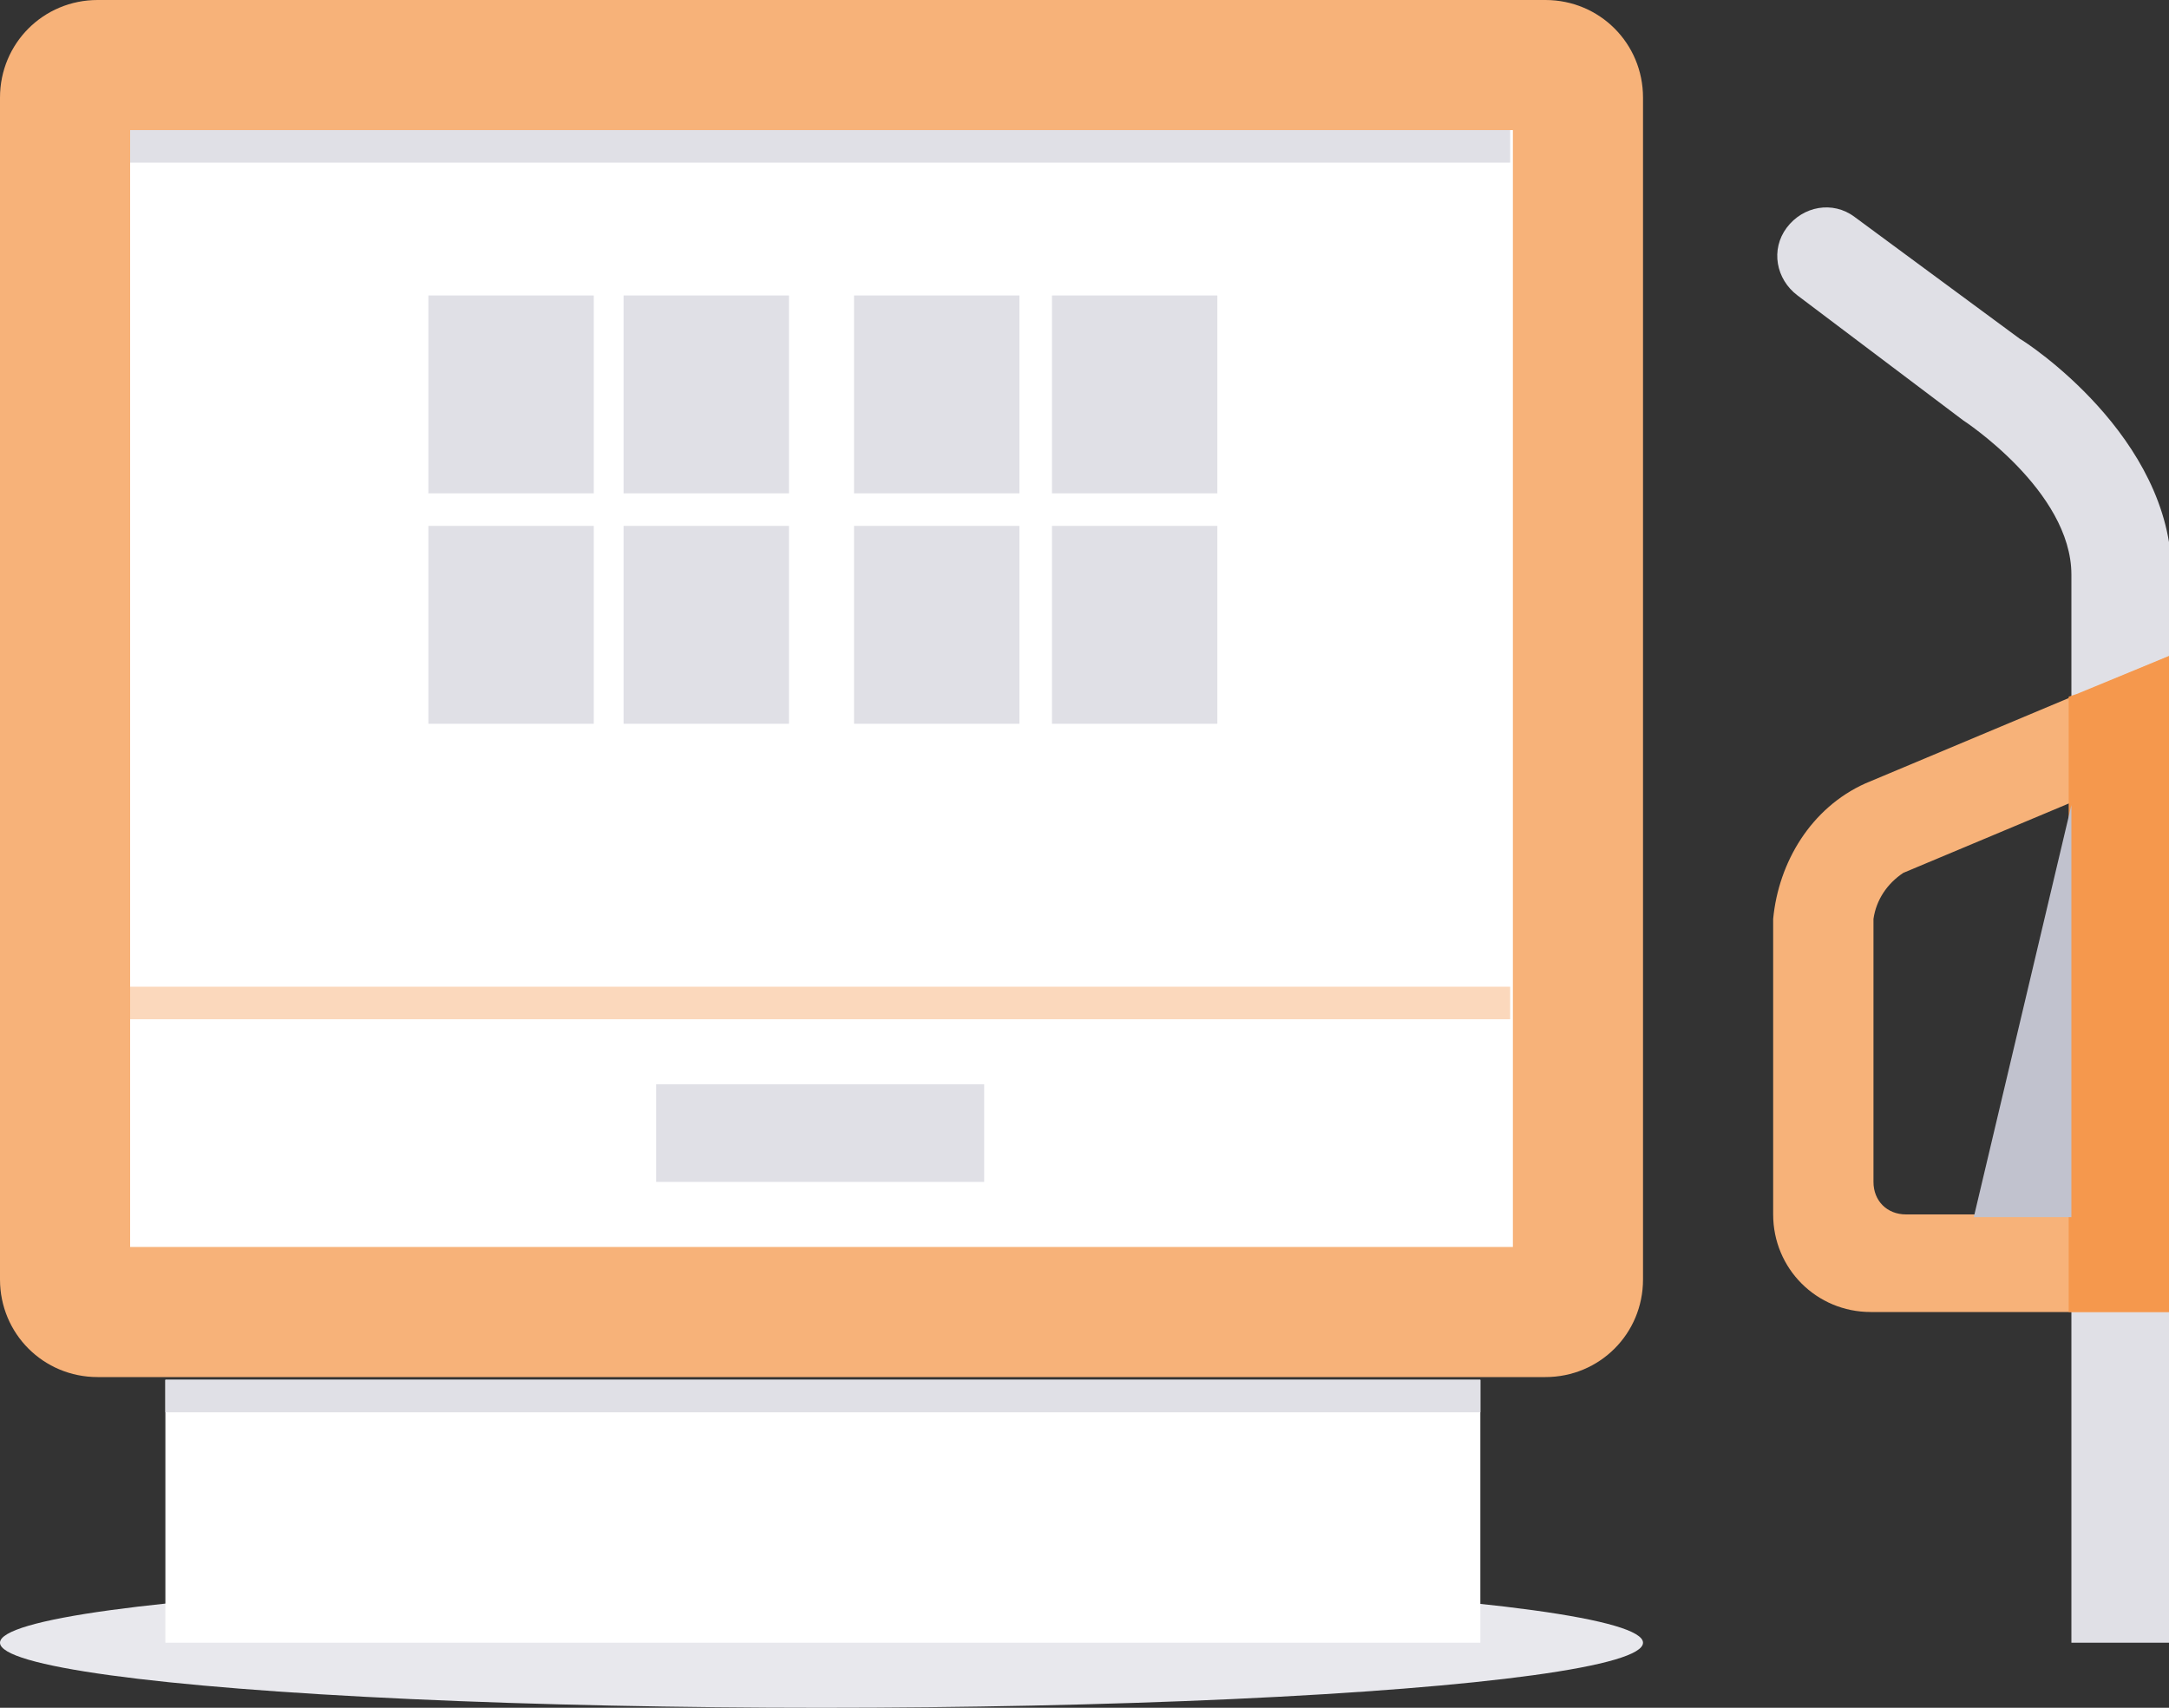 <?xml version="1.0" encoding="UTF-8"?>
<svg xmlns="http://www.w3.org/2000/svg" width="80" height="63" viewBox="0 0 80 63">
  <rect x="0" y="0" width="80" height="63" fill="#333333" stroke="none"/>
  <title>icon-large-petrol-pump</title>
  <ellipse fill="#E8E8ED" cx="30.3" cy="60.6" rx="30.3" ry="2.4"></ellipse>
  <path fill="#E0E0E6" d="M76.4 60.6V21.2c0-3.1-4-5.7-4-5.7l-6.1-4.6c-.8-.6-1-1.7-.4-2.5s1.7-1 2.5-.4l6.1 4.5c.2.1 5.6 3.6 5.6 8.7v39.4h-3.7z"></path>
  <path fill="#FFF" d="M3.6 2.4H57c.7 0 1.2.5 1.2 1.2v43.6c0 .7-.5 1.2-1.2 1.2H3.6c-.7 0-1.2-.5-1.2-1.2V3.6c0-.6.6-1.2 1.2-1.2z"></path>
  <path fill="#F7B279" d="M55.8 4.8V46h-51V4.8h51M57 0H3.6C1.6 0 0 1.6 0 3.6v43.6c0 2 1.6 3.6 3.6 3.6H57c2 0 3.6-1.6 3.6-3.6V3.6C60.6 1.6 59 0 57 0z"></path>
  <path fill="#E0E0E6" d="M15.8 10.9h6.1v7.3h-6.1v-7.3zm7.2 0h6.1v7.3H23v-7.3zm8.5 0h6.1v7.3h-6.1v-7.3zm7.3 0h6.1v7.3h-6.1v-7.3zm-23 8.5h6.1v7.3h-6.1v-7.3zm7.2 0h6.1v7.3H23v-7.3zm8.5 0h6.1v7.3h-6.1v-7.3zm7.3 0h6.1v7.3h-6.1v-7.3z"></path>
  <path fill="#FFF" d="M6.1 50.9h48.5v9.7H6.1v-9.7z"></path>
  <path fill="#E0E0E6" d="M24.2 40h12.1v3.6H24.2V40zM4.8 4.8h50.9V6H4.8V4.8zm1.3 46.1h48.5v1.2H6.1v-1.2z"></path>
  <path fill="#FBD8BC" d="M4.8 36.4h50.9v1.2H4.8v-1.2z"></path>
  <path fill="#F7B279" d="M68.8 28.9c-2 .9-3.2 2.9-3.4 5v10.9c0 2 1.6 3.6 3.6 3.6h11V24.2l-11.2 4.7zm7.6 15.9h-6.1c-.7 0-1.2-.5-1.2-1.2v-9.7c.1-.7.5-1.3 1.1-1.7l6.2-2.6v15.2z"></path>
  <path fill="#F5984D" d="M76.6 25.6l-.3.1v22.7H80V24.2l-3.4 1.4z"></path>
  <path fill="#C1C2CE" d="M76.4 29.7v15.2h-3.6l3.6-15.2z"></path>
</svg>
